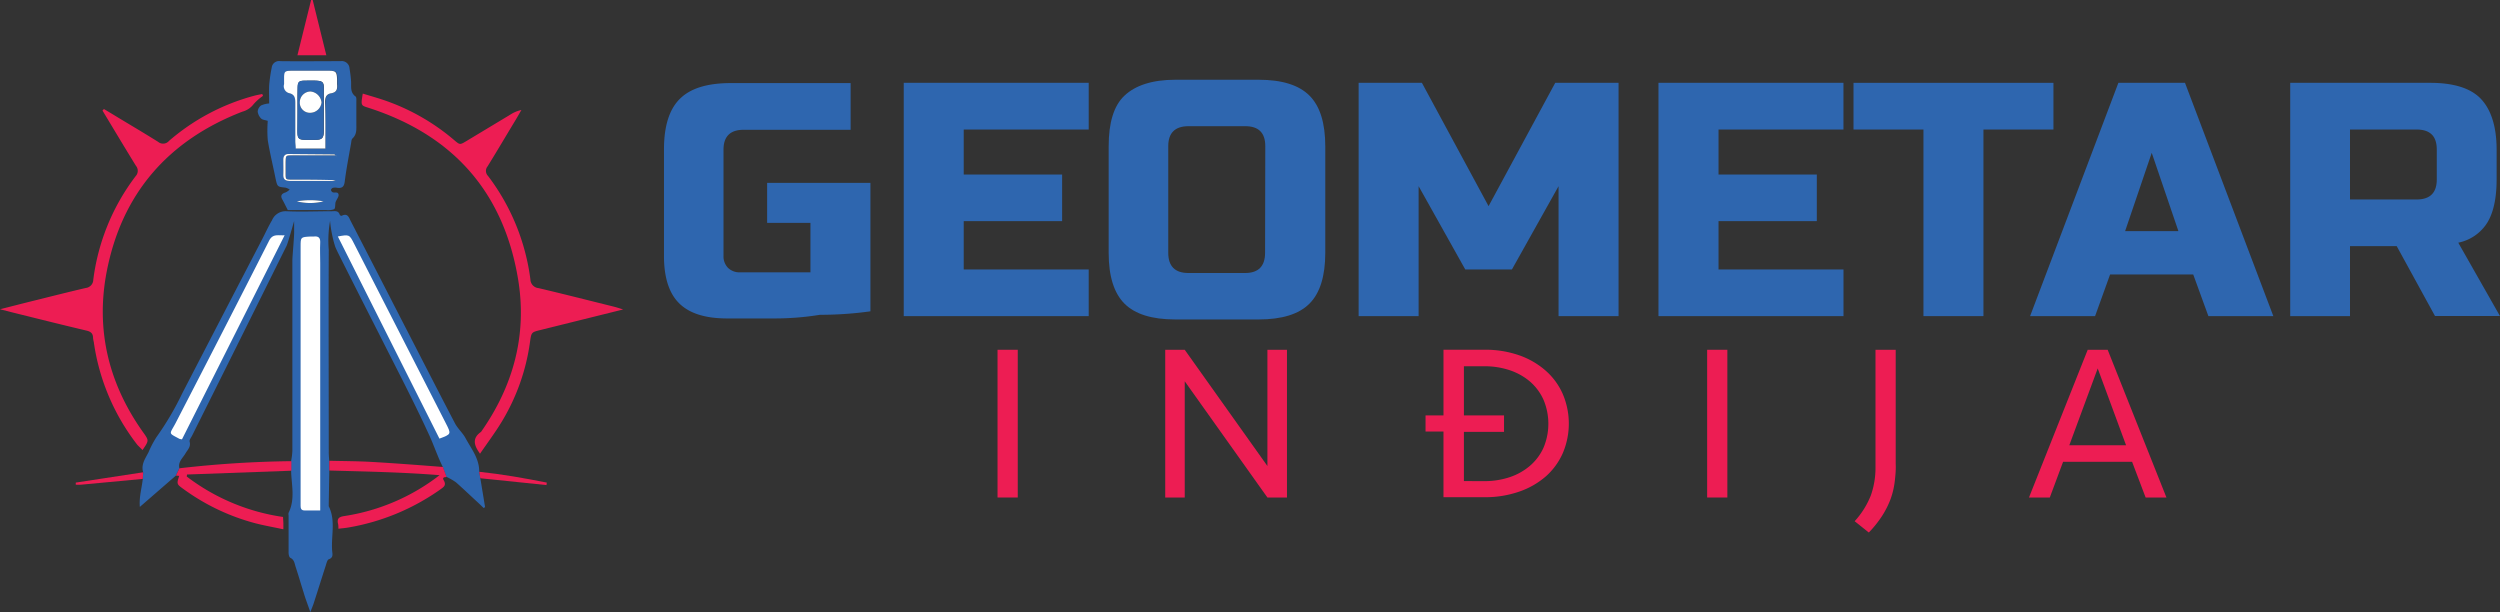 <svg id="Layer_1" data-name="Layer 1" xmlns="http://www.w3.org/2000/svg" viewBox="0 0 494.67 121.1"><rect x="0" y="0" width="494.67" height="121.1" fill="#333333" stroke="none"/><defs><style>.cls-1{fill:#2e66af;}.cls-2{fill:#ed1d53;}.cls-3{fill:#fff;}</style></defs><title>logo</title><path class="cls-1" d="M62.24,123c-.53-1.54-1-2.72-1.34-3.92-.53-1.65-1-3.32-1.56-5-.22-.66-.25-1.43-1.06-1.81-.23-.11-.33-.68-.34-1,0-2.47,0-4.93,0-7.4a1.17,1.17,0,0,1,0-.5c1.34-2.71.57-5.54.5-8.34l0-1.89a14.59,14.59,0,0,0,.25-2c0-13,0-24.7,0-37.65,0-1,.41-5,.35-6V45.66c-.19.57-1.22,4.34-1.49,4.87Q48.24,69.31,38.86,88.08c-.2.4-.59.87-.5,1.21.29,1.06-.44,1.64-.86,2.39S36,93.31,36.34,94.55L35.65,96l-7.14,6.2c-.17-2,.4-3.75.58-5.53l.08-1.31c-.47-1.55.43-2.74,1.07-4a19,19,0,0,1,1.58-3,58.11,58.11,0,0,0,5.12-8.71Q44.8,64.47,52.71,49.25c.65-1.25,1.23-2.55,1.95-3.76a2.89,2.89,0,0,1,2.83-1.79c3,.13,5.94,0,8.91,0,.63,0,1.39-.21,1.67.7,0,.1.3.24.38.2,1.21-.62,1.44.38,1.81,1.09q4.9,9.48,9.78,19c3.62,7,7.21,14.06,10.87,21.06.55,1,1.52,1.85,2.07,2.89,1.13,2.1,2.71,4,2.68,6.6l.22,1.28.94,5.72-.28.18c-.37-.36-.74-.72-1.12-1.07-1.44-1.33-2.86-2.68-4.34-4a12.24,12.24,0,0,0-1.93-1.11l-.72-2c-1-2-1.71-4.16-2.63-6.17-3.1-6.77-6.57-13.37-9.91-20C73,62.39,70.51,57.49,67.66,51.8c-.06-.12-.47-1-.51-1.14a24.26,24.26,0,0,1-1-5.06,22.57,22.57,0,0,0-.26,5.74c-.06,13.36,0,26.72,0,40.07,0,.56.06,1.12.09,1.68L66,95l-.12,7.06c1.46,2.9.41,6,.7,9,.06.56.2,1.19-.67,1.5-.33.11-.47.83-.63,1.3-.79,2.45-1.56,4.91-2.35,7.36-.15.46-.34.91-.67,1.76" transform="translate(-0.84 -1.9)"/><path class="cls-1" d="M64.18,102.9v-49c0-1.35-.05-2.7,0-4,0-1-.36-1.33-1.28-1.22-.22,0-.45,0-.67,0-1.93.13-1.93.13-1.93,2v50.14c0,.4,0,.79,0,1.18s.17.88.76.88Z" transform="translate(-0.84 -1.9)"/><path class="cls-1" d="M57.16,48.45c-1.34.08-2.36-.36-3.09,1.08C47.94,61.62,41.72,73.66,35.52,85.71c-1.12,2.19-1.42,1.81.84,3a2.87,2.87,0,0,0,.49.09Z" transform="translate(-0.84 -1.9)"/><path class="cls-1" d="M87.79,88.69c2.37-.89,2.36-.89,1.28-3L70.9,50.07c-.93-1.83-.94-1.83-3.21-1.42Z" transform="translate(-0.84 -1.9)"/><path class="cls-2" d="M72.62,20.42c1.51.46,3,.88,4.48,1.39a42.63,42.63,0,0,1,13.63,7.83c1.11.94,1.12.94,2.4.17l8.64-5.2a6.62,6.62,0,0,1,2.24-.95c-.4.7-.8,1.4-1.21,2.08-1.82,3-3.62,6.07-5.48,9.07a1.42,1.42,0,0,0,.09,1.91,42.87,42.87,0,0,1,8.38,20.47,1.77,1.77,0,0,0,1.62,1.72c5,1.18,9.91,2.43,14.86,3.66.53.13,1.06.31,1.88.56l-16.34,4.06c-1.83.45-1.83.45-2.1,2.38a41.17,41.17,0,0,1-5.66,15.89c-1.28,2.1-2.76,4.07-4.23,6.22l-.25-.38c-1-1.45-1.22-2.8.45-3.94,6.39-9.08,9.14-19.16,7.35-30.11-2.85-17.4-13-28.73-29.78-34.07C72.25,22.75,72.23,22.74,72.62,20.42Z" transform="translate(-0.84 -1.9)"/><path class="cls-2" d="M21.4,23.47l1.67,1c3,1.83,6.07,3.62,9.06,5.5a1.54,1.54,0,0,0,2.16-.2,42.6,42.6,0,0,1,16.79-8.91c.54-.15,1.1-.24,1.65-.36l.15.37A9.76,9.76,0,0,0,51,22.54,4.09,4.09,0,0,1,48.78,24c-14.7,5.69-23.87,16.25-26.84,31.72-2.2,11.49.41,22.16,7.23,31.73,1.16,1.62,1.17,1.61-.13,3.5-.34-.36-.69-.68-1-1A42.93,42.93,0,0,1,19.4,69.6a8,8,0,0,1-.15-.83c0-.84-.39-1.24-1.27-1.45-5-1.18-10-2.44-15-3.68L.84,63.09c2.69-.68,5-1.28,7.34-1.85,3.21-.8,6.41-1.61,9.63-2.36a1.67,1.67,0,0,0,1.49-1.65,42.76,42.76,0,0,1,8.37-20.46,1.55,1.55,0,0,0,.07-2.06c-2.24-3.63-4.42-7.29-6.62-10.93Z" transform="translate(-0.84 -1.9)"/><path class="cls-1" d="M53.82,25.81c-.51-.16-1-.18-1.29-.44a2.38,2.38,0,0,1-.7-1.39,1.69,1.69,0,0,1,.66-1.21,5,5,0,0,1,1.61-.4c0-1.16-.06-2.38,0-3.59a29.29,29.29,0,0,1,.5-3.47A1.46,1.46,0,0,1,56.3,14c4,.05,8,0,11.93,0A1.54,1.54,0,0,1,70,15.44c.13.82.25,1.65.3,2.49.08,1.09-.23,2.24.89,3.06.22.16.16.74.16,1.12,0,1.46,0,2.91,0,4.37,0,1,.11,2-.76,2.81-.21.19-.23.61-.28.93-.44,2.54-.94,5.06-1.26,7.61-.13,1.05-.54,1.35-1.5,1.23a2.11,2.11,0,0,0-.83,0,.63.63,0,0,0-.39.41.61.61,0,0,0,.33.47c.4.18,1.14-.22,1.18.56,0,.37-.31.76-.49,1.14a1.88,1.88,0,0,0-.12.3c-.1.48,0,1.2-.3,1.36a3.45,3.45,0,0,1-1.63.16H57.78c-.43-.83-.74-1.49-1.1-2.13s-.18-1.12.69-1.36a3.18,3.18,0,0,0,.79-.56,2.83,2.83,0,0,0-.81-.38c-1.65-.17-1.62-.16-2-1.88-.5-2.51-1.12-5-1.53-7.54A24.45,24.45,0,0,1,53.82,25.81Zm13.47,6.83.11.2a.33.33,0,0,0,0-.1l-.14-.07c-.08-.07-.16-.2-.25-.21l-9.08-.08c-.74,0-1,.5-1,1.09,0,1,0,2,0,3s.42,1.25,1.34,1.24c2.8,0,5.61,0,8.41,0a2.41,2.41,0,0,0,.59-.14c-2.88-.1-5.74-.09-8.59-.11-1.27,0-1.28,0-1.3-1.32q0-1.1,0-2.19c0-1.26,0-1.29,1.36-1.3C61.57,32.63,64.43,32.64,67.29,32.64Zm-2.07-1.35c0-3.15,0-6.11,0-9.06,0-1,.21-1.71,1.19-1.88,1.13-.2,1.26-.9,1.18-1.82,0-.33,0-.67,0-1,0-1.43-.24-1.63-1.68-1.64-2.4,0-4.81,0-7.21,0-1.45,0-1.54.11-1.59,1.49,0,.39,0,.79,0,1.17a1.41,1.41,0,0,0,1.08,1.79c1,.27,1.16,1,1.14,1.92,0,2.52,0,5,0,7.55,0,.48.06,1,.09,1.47ZM59.57,41.74a10.76,10.76,0,0,0,5.29,0A15.16,15.16,0,0,0,59.57,41.74Z" transform="translate(-0.84 -1.9)"/><path class="cls-2" d="M66,95l0-1.93c2.8.07,5.61.07,8.4.23,4.7.27,9.39.63,14.08,1l.72,2c-.43,0-.9.06-.56.63.57,1,0,1.32-.68,1.82a44.33,44.33,0,0,1-18.16,7.52c-.65.12-1.3.16-2,.25,0-.44,0-.77-.1-1.09-.17-1,.28-1.26,1.27-1.42a40.74,40.74,0,0,0,18.85-8.09C80.24,95.32,73.11,95.2,66,95Z" transform="translate(-0.84 -1.9)"/><path class="cls-2" d="M35.65,96l.69-1.44a213,213,0,0,1,22.15-1.41l0,1.89-20.64.75-.06.4a41.11,41.11,0,0,0,19.06,8c0,.44.05.82.06,1.2s0,.63,0,1.24c-2.09-.45-4-.77-5.87-1.28A42.58,42.58,0,0,1,37.3,98.78c-1.53-1.09-1.53-1.09-1-2.72Z" transform="translate(-0.84 -1.9)"/><path class="cls-2" d="M59.69,12.84,62.4,1.9h.31c.89,3.59,1.77,7.18,2.7,10.93Z" transform="translate(-0.84 -1.9)"/><path class="cls-2" d="M95.88,96.53l-.22-1.28c4.5.47,9,1.27,13.38,2.14l-.07.49Z" transform="translate(-0.84 -1.9)"/><path class="cls-2" d="M29.17,95.35l-.08,1.31L16.93,97.8a8.1,8.1,0,0,1-1.1,0l0-.41Z" transform="translate(-0.84 -1.9)"/><path class="cls-3" d="M64.18,102.9h-3.1c-.59,0-.77-.36-.76-.88s0-.78,0-1.18V50.7c0-1.89,0-1.89,1.93-2,.22,0,.45,0,.67,0,.92-.11,1.33.24,1.28,1.22-.07,1.34,0,2.69,0,4v49Z" transform="translate(-0.84 -1.9)"/><path class="cls-3" d="M57.16,48.45,36.85,88.83a2.87,2.87,0,0,1-.49-.09c-2.26-1.22-2-.84-.84-3,6.2-12,12.42-24.09,18.55-36.18C54.8,48.09,55.82,48.53,57.16,48.45Z" transform="translate(-0.84 -1.9)"/><path class="cls-3" d="M87.79,88.69l-20.1-40c2.27-.41,2.28-.41,3.21,1.42L89.07,85.68C90.15,87.8,90.16,87.8,87.79,88.69Z" transform="translate(-0.84 -1.9)"/><path class="cls-3" d="M65.22,31.29H59.36c0-.51-.09-1-.09-1.47,0-2.52,0-5,0-7.55,0-.92-.09-1.65-1.14-1.92a1.41,1.41,0,0,1-1.08-1.79c0-.38,0-.78,0-1.17,0-1.38.14-1.49,1.59-1.49,2.4,0,4.81,0,7.21,0,1.44,0,1.63.21,1.68,1.64,0,.33,0,.67,0,1,.08.92,0,1.62-1.18,1.82-1,.17-1.21.9-1.19,1.88C65.26,25.18,65.22,28.14,65.22,31.29Zm-5.51-7.6V26.2c0,3.67-.36,3.39,3.46,3.37,1.43,0,1.74-.35,1.75-1.8,0-2.12,0-4.25,0-6.37-.07-3.65.68-3.59-3.68-3.54-1.26,0-1.48.23-1.5,1.47C59.68,20.78,59.71,22.23,59.71,23.69Z" transform="translate(-0.84 -1.9)"/><path class="cls-3" d="M67.29,32.64c-2.86,0-5.72,0-8.58,0-1.31,0-1.32,0-1.36,1.3q0,1.09,0,2.19c0,1.29,0,1.32,1.3,1.32,2.85,0,5.71,0,8.59.11a2.41,2.41,0,0,1-.59.14c-2.8,0-5.61,0-8.41,0-.92,0-1.37-.27-1.34-1.24s0-2,0-3c0-.59.26-1.09,1-1.09l9.08.08c.09,0,.17.14.25.21Z" transform="translate(-0.84 -1.9)"/><path class="cls-3" d="M59.57,41.74a15.16,15.16,0,0,1,5.29,0A10.76,10.76,0,0,1,59.57,41.74Z" transform="translate(-0.84 -1.9)"/><path class="cls-3" d="M67.26,32.67l.14.07a.33.33,0,0,1,0,.1l-.11-.2Z" transform="translate(-0.84 -1.9)"/><path class="cls-1" d="M59.71,23.69c0-1.46,0-2.91,0-4.36,0-1.24.24-1.46,1.5-1.47,4.36-.05,3.61-.11,3.68,3.54,0,2.12,0,4.25,0,6.37,0,1.45-.32,1.8-1.75,1.8-3.82,0-3.48.3-3.46-3.37Zm2.56.53a2.27,2.27,0,0,0,2.19-2.11A2.42,2.42,0,0,0,62.26,20a2.15,2.15,0,0,0-2.1,2.16A2,2,0,0,0,62.27,24.22Z" transform="translate(-0.84 -1.9)"/><path class="cls-3" d="M62.27,24.22a2,2,0,0,1-2.11-2.11A2.15,2.15,0,0,1,62.26,20a2.42,2.42,0,0,1,2.2,2.16A2.27,2.27,0,0,1,62.27,24.22Z" transform="translate(-0.84 -1.9)"/><path class="cls-1" d="M144.71,64.91q-6.47,0-9.49-3t-3-9.45v-21q0-6.9,3.14-10c2.08-2.08,5.44-3.12,10.05-3.12h23.74v9.24H148q-4,0-4,3.93v21a3.24,3.24,0,0,0,.89,2.39,3.29,3.29,0,0,0,2.41.89H161.2V46h-8.57V38.08h20.44V63.5a72.06,72.06,0,0,1-10,.69,55.84,55.84,0,0,1-9.23.72Z" transform="translate(-0.84 -1.9)"/><path class="cls-1" d="M216.26,64.45h-36.6V18.29h36.6v9.24H191.53v8.9H211v9.23H191.53v9.56h24.73Z" transform="translate(-0.84 -1.9)"/><path class="cls-1" d="M263.07,51.92q0,6.93-3.13,10.06t-10.06,3.13H233.4q-6.93,0-10.06-3.13t-3.13-10.06V30.82c0-4.61,1-8,3.13-10s5.44-3.14,10.06-3.14h16.48q6.93,0,10.06,3.14c2.09,2.08,3.13,5.44,3.13,10.05ZM251.2,30.82c0-2.64-1.32-3.95-3.95-3.95H236c-2.64,0-4,1.31-4,3.95v21.1q0,4,4,4h11.21q3.94,0,3.95-4Z" transform="translate(-0.84 -1.9)"/><path class="cls-1" d="M309.23,38.74,300,55.22h-9.23l-9.23-16.48V64.45H269.67V18.29h12.52l13.19,24.4,13.19-24.4H321.1V64.45H309.23Z" transform="translate(-0.84 -1.9)"/><path class="cls-1" d="M365.61,64.45H329V18.29h36.6v9.24H340.88v8.9h19.45v9.23H340.88v9.56h24.73Z" transform="translate(-0.84 -1.9)"/><path class="cls-1" d="M393.3,64.45H381.43V27.53H367.59V18.29h39.56v9.24H393.3Z" transform="translate(-0.84 -1.9)"/><path class="cls-1" d="M415.39,64.45H402.53L420,18.29h13.18l17.48,46.16H437.81l-3-8.24H418.36Zm5.94-16.81h10.55l-5.28-15.5Z" transform="translate(-0.84 -1.9)"/><path class="cls-1" d="M454,18.29h27.7c4.61,0,8,1.05,10,3.14s3.14,5.44,3.14,10.05v5.94q0,5.47-1.82,8.5a8.84,8.84,0,0,1-5.77,4l8.25,14.51H482.65L475.07,50.6h-9.24V64.45H454Zm29,13.19c0-2.64-1.32-3.95-4-3.95H465.83V41.37H479q4,0,4-3.95Z" transform="translate(-0.84 -1.9)"/><path class="cls-2" d="M202.22,100.34h-4V71.11h4Z" transform="translate(-0.84 -1.9)"/><path class="cls-2" d="M251.62,100.34l-16.36-23v23H231.4V71.11h3.86l16.36,23v-23h3.87v29.23Z" transform="translate(-0.84 -1.9)"/><path class="cls-2" d="M282.91,84.1h3.55v-13h8.12a20.3,20.3,0,0,1,6.85,1.1,15.85,15.85,0,0,1,5.26,3.05,13.23,13.23,0,0,1,3.38,4.63,14.9,14.9,0,0,1,0,11.67,13.32,13.32,0,0,1-3.38,4.63,15.85,15.85,0,0,1-5.26,3,20.3,20.3,0,0,1-6.85,1.1h-8.12v-13h-3.55Zm11.67,13a15.59,15.59,0,0,0,4.94-.77,12,12,0,0,0,4-2.22,10.35,10.35,0,0,0,2.7-3.55,12.2,12.2,0,0,0,0-9.63,10.37,10.37,0,0,0-2.7-3.58,12.1,12.1,0,0,0-4-2.21,15.59,15.59,0,0,0-4.94-.77H290.5V84.1h7.94v3.25H290.5v9.74Z" transform="translate(-0.84 -1.9)"/><path class="cls-2" d="M342.63,100.34h-4V71.11h4Z" transform="translate(-0.84 -1.9)"/><path class="cls-2" d="M375.74,97.24a15.74,15.74,0,0,1-.79,3.34,17.63,17.63,0,0,1-1.63,3.29,21.88,21.88,0,0,1-2.7,3.4l-2.8-2.24a16.53,16.53,0,0,0,3.2-5.11,16.32,16.32,0,0,0,.92-5.6V71.11h4V93.67C376,94.92,375.87,96.12,375.74,97.24Z" transform="translate(-0.84 -1.9)"/><path class="cls-2" d="M429.51,100.34h-4.12l-2.68-7.07H409.06l-2.63,7.07h-4.12l11.62-29.23h3.95ZM410.29,90h11.23L415.91,74.8Z" transform="translate(-0.84 -1.9)"/></svg>